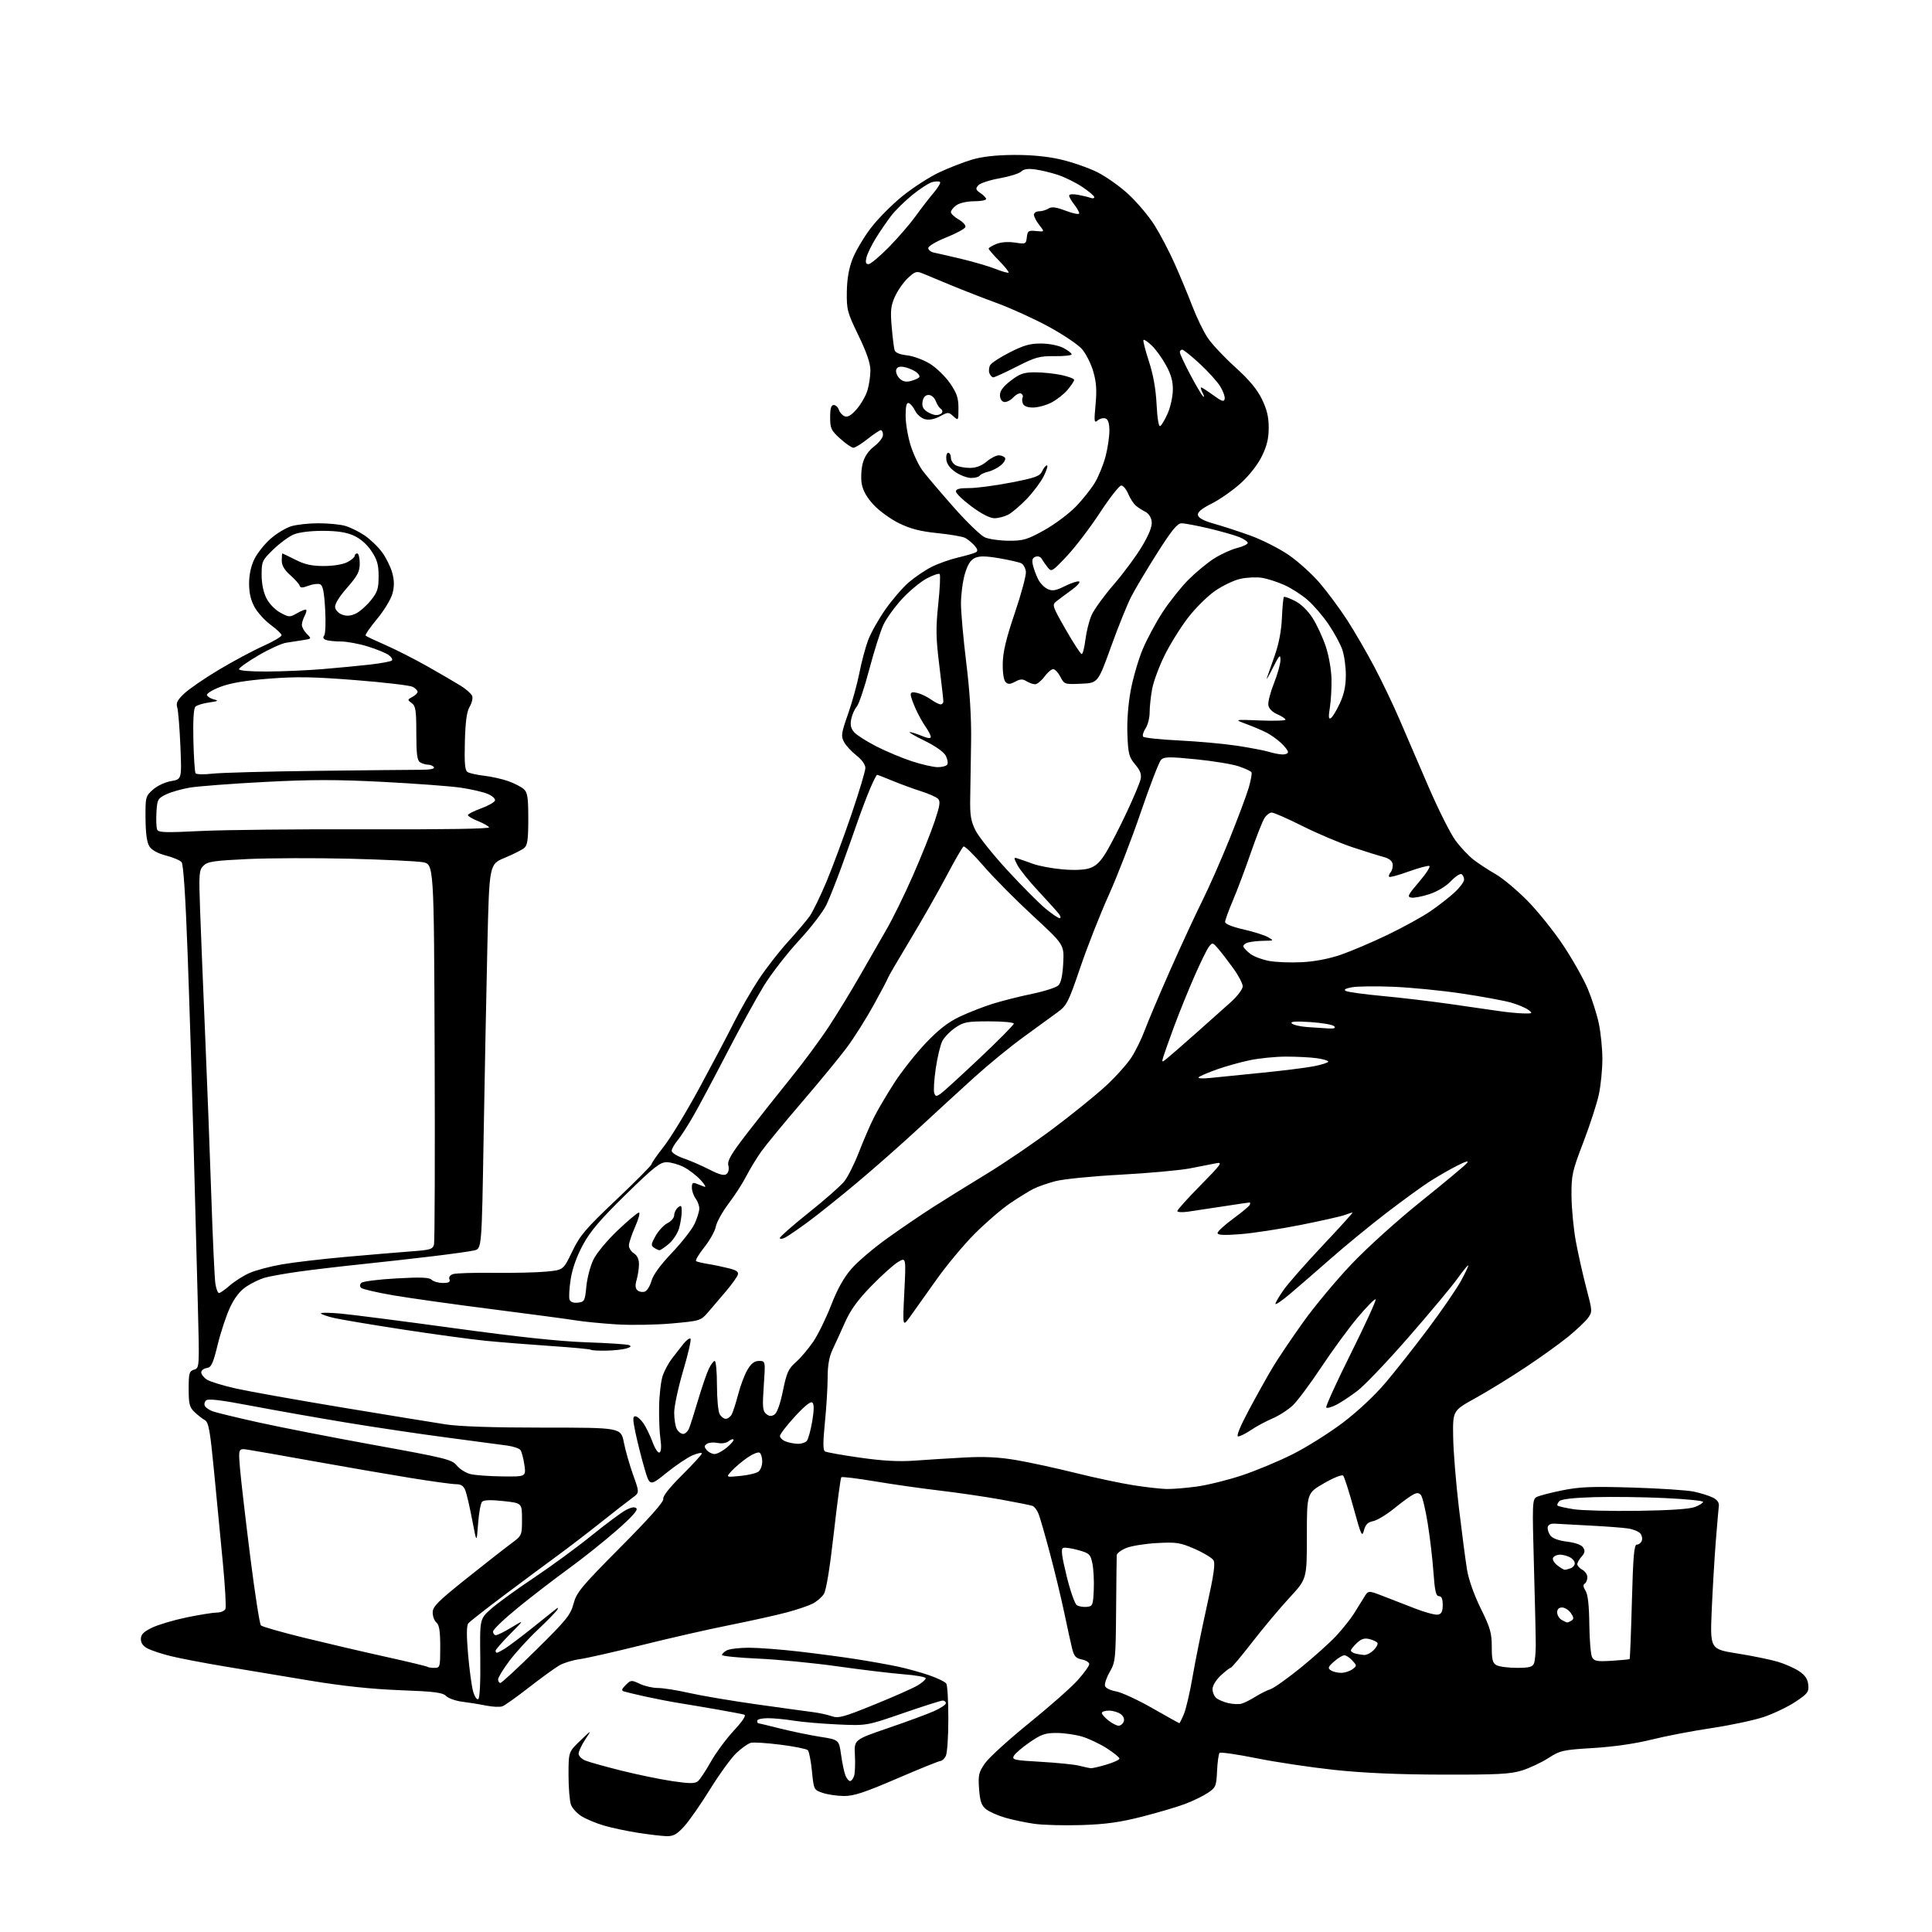 <?xml version="1.0" encoding="UTF-8" standalone="no"?>
<svg 
  version="1.1" 
  xmlns="http://www.w3.org/2000/svg" 
  xmlns:xlink="http://www.w3.org/1999/xlink" 
  xmlns:svg="http://www.w3.org/2000/svg"
  xmlns:rdf="http://www.w3.org/1999/02/22-rdf-syntax-ns#"
  xmlns:cc="http://creativecommons.org/ns#"
  xmlns:dc="http://purl.org/dc/elements/1.1/"
  viewBox="0 0 768 768"
  width="768"
  height="768"
>
<style>svg {background-color: white; }</style>"
<path stroke="none" fill="black" fill-rule="evenodd" d="M264.90,729.90C263.03,729.85 257.90,729.24 253.50,728.55C249.10,727.86 243.03,726.57 240.00,725.67C236.97,724.78 233.03,723.13 231.23,722.02C229.42,720.91 227.51,718.84 226.98,717.43C226.44,716.02 226.00,710.72 226.00,705.64C226.00,696.42 226.00,696.42 230.64,691.96C235.28,687.50 235.28,687.50 232.64,691.48C231.19,693.67 230.00,696.21 230.00,697.11C230.00,698.02 231.24,699.26 232.75,699.87C234.26,700.48 240.68,702.27 247.00,703.85C253.32,705.43 262.42,707.31 267.21,708.02C274.18,709.05 276.22,709.06 277.43,708.06C278.26,707.37 280.54,703.93 282.51,700.42C284.48,696.90 288.59,691.32 291.64,688.02C295.27,684.10 296.73,681.87 295.85,681.60C295.11,681.38 290.45,680.49 285.50,679.62C280.55,678.75 273.57,677.58 270.00,677.00C266.43,676.43 260.35,675.25 256.50,674.40C252.65,673.54 248.86,672.63 248.07,672.38C246.93,672.02 247.07,671.48 248.74,669.81C250.77,667.79 250.99,667.77 254.33,669.35C256.24,670.26 259.48,671.00 261.53,671.00C263.58,671.00 269.13,671.88 273.88,672.96C278.62,674.04 290.60,676.07 300.50,677.47C310.40,678.86 320.52,680.26 323.00,680.57C325.48,680.88 328.88,681.61 330.57,682.20C333.29,683.15 335.21,682.63 347.67,677.56C355.39,674.42 363.12,671.00 364.85,669.94C366.58,668.89 368.00,667.63 368.00,667.13C368.00,666.64 364.06,665.93 359.25,665.56C354.44,665.18 342.62,663.77 333.00,662.41C323.38,661.05 309.09,659.66 301.25,659.32C293.41,658.97 287.00,658.32 287.00,657.88C287.00,657.43 287.87,656.60 288.93,656.04C290.00,655.47 293.94,655.00 297.69,655.00C301.44,655.00 310.36,655.67 317.51,656.50C324.65,657.32 334.95,658.69 340.39,659.54C345.82,660.39 353.25,661.72 356.89,662.49C360.52,663.27 366.18,664.83 369.45,665.97C372.72,667.10 375.75,668.59 376.18,669.27C376.62,669.94 376.98,676.27 376.98,683.32C376.99,690.36 376.53,697.00 375.96,698.07C375.40,699.13 374.46,700.00 373.89,700.00C373.31,700.00 365.52,703.15 356.57,707.00C343.54,712.61 339.32,713.99 335.40,713.94C332.70,713.91 328.93,713.35 327.00,712.69C323.53,711.51 323.49,711.44 322.76,704.06C322.35,699.96 321.61,696.21 321.12,695.72C320.62,695.22 315.80,694.25 310.39,693.56C304.99,692.87 299.65,692.52 298.53,692.78C297.41,693.05 294.80,694.88 292.72,696.86C290.64,698.84 285.92,705.35 282.22,711.32C278.52,717.30 273.88,723.94 271.90,726.09C269.01,729.24 267.65,729.98 264.90,729.90zM430.00,725.49C423.12,725.71 414.66,725.49 411.19,725.00C407.72,724.51 402.49,723.41 399.56,722.56C396.63,721.71 393.21,720.18 391.94,719.16C390.12,717.68 389.56,716.03 389.20,711.13C388.80,705.61 389.05,704.53 391.56,700.92C393.10,698.70 400.95,691.55 409.00,685.03C417.06,678.51 425.76,670.84 428.33,667.98C430.90,665.12 433.00,662.21 433.00,661.52C433.00,660.82 431.67,659.98 430.05,659.66C427.64,659.18 426.93,658.37 426.17,655.28C425.66,653.20 424.25,646.77 423.04,641.00C421.83,635.23 419.28,624.65 417.37,617.50C415.47,610.35 413.44,603.29 412.86,601.82C412.29,600.35 411.21,598.91 410.48,598.63C409.74,598.35 404.04,597.20 397.82,596.08C391.59,594.96 380.65,593.36 373.50,592.52C366.35,591.68 354.75,590.03 347.73,588.85C340.71,587.67 334.72,586.94 334.43,587.24C334.14,587.53 332.79,597.58 331.43,609.58C329.86,623.52 328.43,632.23 327.47,633.68C326.65,634.93 324.68,636.63 323.08,637.46C321.49,638.28 316.88,639.85 312.84,640.93C308.80,642.02 298.58,644.29 290.13,645.98C281.67,647.66 265.92,651.25 255.13,653.95C244.33,656.64 233.25,659.15 230.50,659.53C227.75,659.91 224.09,661.02 222.37,662.00C220.65,662.99 215.25,666.90 210.37,670.70C205.49,674.50 200.70,677.91 199.73,678.28C198.75,678.65 195.83,678.52 193.23,678.00C190.63,677.47 186.37,676.78 183.76,676.46C181.16,676.14 178.26,675.12 177.33,674.19C175.94,672.80 172.74,672.39 159.07,671.88C147.81,671.45 136.42,670.25 123.50,668.12C113.05,666.39 97.65,663.83 89.28,662.43C80.90,661.03 71.23,659.17 67.78,658.31C64.32,657.45 60.26,656.11 58.75,655.34C56.91,654.41 56.00,653.16 56.00,651.56C56.00,649.73 57.03,648.68 60.46,647.02C62.91,645.83 69.10,644.00 74.21,642.94C79.32,641.89 84.75,641.02 86.28,641.01C87.81,641.01 89.32,640.34 89.63,639.53C89.94,638.72 89.47,630.51 88.59,621.28C87.71,612.05 86.14,595.73 85.10,585.02C83.51,568.52 82.94,565.38 81.42,564.52C80.43,563.96 78.58,562.51 77.31,561.30C75.33,559.40 75.00,558.10 75.00,552.11C75.00,545.85 75.22,545.06 77.15,544.45C79.30,543.77 79.30,543.77 78.63,518.13C78.26,504.04 77.49,474.95 76.92,453.50C76.34,432.05 75.30,398.66 74.59,379.29C73.77,356.75 72.91,343.60 72.20,342.74C71.59,342.00 68.80,340.81 66.00,340.10C62.79,339.27 60.36,337.95 59.42,336.51C58.40,334.95 57.90,331.45 57.85,325.41C57.78,316.82 57.86,316.52 60.79,313.90C62.48,312.38 65.64,310.90 68.02,310.50C72.25,309.78 72.25,309.78 71.71,296.64C71.41,289.41 70.84,282.48 70.46,281.23C69.91,279.45 70.49,278.27 73.23,275.69C75.13,273.90 81.26,269.68 86.85,266.33C92.44,262.98 100.38,258.72 104.50,256.87C108.63,255.02 111.97,253.05 111.94,252.50C111.90,251.95 110.00,250.14 107.70,248.47C105.41,246.80 102.52,243.65 101.28,241.47C99.72,238.72 99.03,235.83 99.02,232.07C99.01,228.57 99.74,225.09 101.08,222.33C102.23,219.96 105.13,216.30 107.52,214.19C109.92,212.08 113.65,209.82 115.81,209.18C117.97,208.53 122.83,208.00 126.62,208.01C130.40,208.01 135.13,208.46 137.11,209.01C139.10,209.57 142.58,211.26 144.84,212.78C147.10,214.30 150.27,217.33 151.88,219.52C153.48,221.71 155.31,225.41 155.94,227.75C156.76,230.84 156.78,233.09 156.00,235.99C155.41,238.19 152.65,242.72 149.87,246.06C147.09,249.41 145.05,252.39 145.35,252.68C145.65,252.98 149.18,254.65 153.20,256.40C157.23,258.15 164.79,262.00 170.01,264.95C175.23,267.90 181.21,271.39 183.30,272.70C185.39,274.02 187.37,275.80 187.70,276.66C188.03,277.52 187.58,279.45 186.69,280.94C185.54,282.90 185.01,286.80 184.79,294.86C184.57,303.45 184.82,306.26 185.86,306.90C186.60,307.37 189.57,308.03 192.46,308.37C195.34,308.70 199.66,309.67 202.05,310.52C204.44,311.36 207.21,312.79 208.20,313.68C209.71,315.05 210.00,316.96 210.00,325.53C210.00,333.75 209.68,336.02 208.38,337.10C207.48,337.84 204.00,339.60 200.63,341.00C194.50,343.56 194.50,343.56 193.75,375.53C193.34,393.11 192.67,427.50 192.25,451.94C191.50,496.38 191.50,496.38 188.50,497.07C186.85,497.45 179.43,498.49 172.00,499.38C164.57,500.27 151.75,501.71 143.50,502.57C135.25,503.43 124.00,504.76 118.50,505.53C113.00,506.31 106.96,507.39 105.08,507.95C103.20,508.50 99.98,510.07 97.93,511.43C95.43,513.08 93.30,515.80 91.49,519.62C90.00,522.77 87.78,529.43 86.56,534.42C84.67,542.13 84.01,543.55 82.17,543.82C80.98,544.00 80.00,544.77 80.00,545.55C80.00,546.32 81.01,547.61 82.25,548.42C83.49,549.23 88.73,550.83 93.90,551.98C99.06,553.13 117.96,556.50 135.90,559.48C153.83,562.45 172.32,565.47 177.00,566.19C182.61,567.06 195.92,567.50 216.17,567.50C246.84,567.50 246.84,567.50 248.00,573.43C248.65,576.68 250.31,582.50 251.70,586.36C254.22,593.36 254.22,593.36 251.37,595.43C249.79,596.57 244.23,600.90 239.00,605.06C233.78,609.22 225.90,615.25 221.50,618.47C217.10,621.69 207.59,628.75 200.37,634.16C193.16,639.57 186.77,644.57 186.19,645.28C185.45,646.16 185.41,649.94 186.06,657.53C186.58,663.56 187.47,670.20 188.05,672.28C188.63,674.37 189.55,675.78 190.10,675.44C190.72,675.05 191.04,668.81 190.92,659.19C190.72,643.57 190.72,643.57 195.11,639.64C197.53,637.47 205.12,631.94 212.00,627.35C218.88,622.76 229.21,615.20 234.96,610.55C240.71,605.90 246.89,601.30 248.69,600.33C250.91,599.13 252.29,598.89 252.98,599.58C253.68,600.28 251.08,603.15 244.89,608.55C239.88,612.92 231.44,619.65 226.13,623.50C220.82,627.35 211.86,634.23 206.23,638.80C200.61,643.36 196.00,647.75 196.00,648.55C196.00,649.35 196.51,650.00 197.14,650.00C197.77,650.00 200.58,648.60 203.39,646.89C208.50,643.78 208.50,643.78 202.75,649.59C199.59,652.78 197.00,655.75 197.00,656.20C197.00,656.64 197.24,657.00 197.54,657.00C197.83,657.00 199.29,656.23 200.79,655.29C202.28,654.34 206.88,650.89 211.00,647.61C215.12,644.33 219.36,640.94 220.42,640.08C221.87,638.89 222.14,638.85 221.50,639.93C221.04,640.71 217.58,644.26 213.81,647.82C210.04,651.37 204.94,656.96 202.48,660.24C200.02,663.52 198.00,666.83 198.00,667.60C198.00,668.37 198.41,669.00 198.91,669.00C199.41,669.00 205.86,663.04 213.24,655.75C225.18,643.97 226.81,641.95 227.99,637.50C229.19,632.99 231.02,630.78 246.69,615.00C258.19,603.42 263.93,596.94 263.66,595.86C263.39,594.81 266.11,591.36 271.12,586.38C275.45,582.07 279.00,578.19 279.00,577.76C279.00,577.33 277.35,577.66 275.34,578.50C273.33,579.34 268.67,582.47 264.98,585.45C258.27,590.87 258.27,590.87 256.14,583.55C254.98,579.53 253.40,573.26 252.63,569.62C251.50,564.20 251.48,563.00 252.55,563.00C253.27,563.00 254.71,564.24 255.75,565.75C256.79,567.26 258.44,570.64 259.41,573.26C260.41,575.96 261.62,577.74 262.20,577.38C262.84,576.98 262.97,574.97 262.54,572.12C262.16,569.58 261.92,563.68 262.01,559.01C262.10,554.34 262.75,548.87 263.44,546.84C264.14,544.82 265.79,541.77 267.10,540.06C268.42,538.35 270.47,535.72 271.66,534.22C272.86,532.73 274.13,531.80 274.49,532.16C274.85,532.52 273.54,538.25 271.57,544.88C269.61,551.52 268.00,559.02 268.00,561.54C268.00,564.07 268.47,567.00 269.04,568.07C269.60,569.13 270.74,570.00 271.56,570.00C272.37,570.00 273.45,568.99 273.94,567.75C274.44,566.51 276.04,561.45 277.51,556.50C278.98,551.55 280.87,546.04 281.71,544.25C282.54,542.46 283.63,541.00 284.11,541.00C284.60,541.00 285.00,545.30 285.00,550.57C285.00,555.83 285.47,561.00 286.04,562.07C286.60,563.13 287.71,564.00 288.50,564.00C289.29,564.00 290.36,563.20 290.88,562.23C291.40,561.25 292.55,557.66 293.44,554.25C294.32,550.83 295.98,546.45 297.12,544.52C298.63,541.96 299.89,541.00 301.74,541.00C304.29,541.00 304.29,541.00 303.61,550.85C303.03,559.25 303.17,560.89 304.55,562.04C305.73,563.02 306.62,563.10 307.83,562.33C308.89,561.67 310.13,558.19 311.22,552.89C312.71,545.61 313.39,544.10 316.40,541.45C318.30,539.78 321.43,536.08 323.34,533.24C325.25,530.40 328.44,523.87 330.43,518.74C332.91,512.34 335.45,507.81 338.51,504.31C340.96,501.50 347.37,496.06 352.74,492.22C358.11,488.37 366.32,482.78 371.00,479.79C375.68,476.80 385.27,470.84 392.33,466.55C399.38,462.27 411.32,454.13 418.86,448.46C426.41,442.80 435.77,435.21 439.68,431.59C443.59,427.97 448.15,422.87 449.82,420.26C451.49,417.64 453.86,412.80 455.07,409.50C456.29,406.20 460.81,395.52 465.12,385.77C469.43,376.02 475.16,363.65 477.84,358.27C480.53,352.90 485.45,341.75 488.77,333.50C492.09,325.25 495.52,316.08 496.39,313.13C497.25,310.17 497.75,307.40 497.48,306.97C497.22,306.54 494.94,305.49 492.42,304.63C489.90,303.77 482.25,302.51 475.41,301.83C464.72,300.77 462.77,300.80 461.53,302.05C460.74,302.85 457.13,312.19 453.51,322.81C449.89,333.43 444.15,348.28 440.75,355.81C437.35,363.34 432.27,376.25 429.46,384.50C424.65,398.62 424.11,399.68 420.24,402.50C417.98,404.15 411.89,408.58 406.71,412.35C401.52,416.12 392.74,423.32 387.19,428.35C381.64,433.38 371.56,442.62 364.80,448.88C358.03,455.14 347.10,464.77 340.50,470.29C333.90,475.81 325.35,482.66 321.50,485.51C317.65,488.35 313.49,491.22 312.25,491.88C311.01,492.53 310.00,492.65 310.00,492.14C310.00,491.62 315.18,487.08 321.51,482.03C327.84,476.99 334.19,471.40 335.62,469.61C337.05,467.82 339.69,462.53 341.50,457.85C343.31,453.17 346.01,446.94 347.50,444.01C348.98,441.07 352.60,434.96 355.52,430.42C358.45,425.88 364.04,418.81 367.94,414.70C373.03,409.34 376.82,406.38 381.40,404.19C384.91,402.52 390.87,400.19 394.64,399.01C398.41,397.84 405.49,396.05 410.36,395.05C415.23,394.04 419.91,392.52 420.75,391.68C421.77,390.65 422.41,387.68 422.65,382.82C423.01,375.50 423.01,375.50 410.55,364.00C403.70,357.68 394.89,348.78 390.97,344.24C387.06,339.69 383.47,336.21 383.01,336.50C382.54,336.79 379.49,342.08 376.23,348.26C372.97,354.44 366.41,365.96 361.65,373.85C356.89,381.74 353.00,388.42 353.00,388.68C353.00,388.94 350.48,393.73 347.40,399.33C344.32,404.92 339.44,412.65 336.56,416.50C333.68,420.35 325.62,430.15 318.64,438.28C311.66,446.41 304.44,455.18 302.59,457.78C300.75,460.38 298.09,464.75 296.68,467.50C295.28,470.25 292.11,475.17 289.64,478.43C287.17,481.70 284.88,485.82 284.55,487.59C284.22,489.36 282.15,493.07 279.95,495.83C277.75,498.59 276.30,501.07 276.73,501.33C277.16,501.60 279.31,502.11 281.51,502.46C283.70,502.81 287.38,503.58 289.68,504.16C292.92,504.98 293.72,505.59 293.25,506.86C292.91,507.76 290.81,510.67 288.57,513.32C286.33,515.98 283.15,519.70 281.50,521.60C278.54,525.02 278.36,525.07 267.00,526.10C260.68,526.66 250.78,526.83 245.00,526.46C239.22,526.09 232.03,525.39 229.00,524.89C225.97,524.39 211.12,522.41 196.00,520.48C180.88,518.56 163.10,516.06 156.50,514.94C149.90,513.81 144.07,512.46 143.55,511.94C142.95,511.35 142.99,510.61 143.65,509.95C144.22,509.38 150.46,508.58 157.51,508.19C167.30,507.64 170.63,507.77 171.59,508.74C172.29,509.43 174.29,510.00 176.04,510.00C178.40,510.00 179.07,509.63 178.66,508.55C178.32,507.66 178.89,506.85 180.14,506.46C181.26,506.10 188.55,505.88 196.34,505.97C204.13,506.06 213.52,505.84 217.22,505.48C223.94,504.83 223.94,504.83 227.47,497.49C230.57,491.05 232.70,488.55 245.00,476.89C252.70,469.60 259.00,463.25 259.00,462.79C259.00,462.33 261.21,459.14 263.91,455.71C266.62,452.27 272.96,441.81 278.02,432.48C283.08,423.14 289.25,411.45 291.73,406.50C294.21,401.55 298.60,393.90 301.49,389.50C304.38,385.10 309.63,378.33 313.16,374.45C316.69,370.58 320.59,365.97 321.84,364.22C323.09,362.47 326.10,356.29 328.53,350.49C330.96,344.69 335.43,332.64 338.47,323.71C341.51,314.78 344.00,306.49 344.00,305.28C344.00,303.95 342.59,301.98 340.43,300.29C338.47,298.76 336.24,296.34 335.49,294.91C334.26,292.59 334.42,291.45 337.08,283.91C338.71,279.29 340.74,271.95 341.59,267.62C342.43,263.28 344.01,257.37 345.09,254.48C346.17,251.60 349.26,246.09 351.96,242.26C354.65,238.42 358.80,233.60 361.18,231.55C363.56,229.50 367.63,226.73 370.23,225.40C372.83,224.07 377.64,222.36 380.90,221.60C384.17,220.84 387.36,219.90 387.99,219.51C388.79,219.01 388.59,218.21 387.33,216.81C386.33,215.71 384.70,214.38 383.70,213.84C382.70,213.30 377.75,212.44 372.69,211.93C365.84,211.23 361.94,210.23 357.38,208.00C354.01,206.35 349.45,203.04 347.24,200.64C344.54,197.71 343.00,194.97 342.54,192.26C342.17,190.04 342.36,186.39 342.96,184.14C343.69,181.43 345.23,179.17 347.53,177.41C349.44,175.95 351.00,173.92 351.00,172.88C351.00,171.85 350.61,171.00 350.14,171.00C349.67,171.00 347.31,172.57 344.89,174.49C342.48,176.41 339.94,177.98 339.25,177.99C338.57,178.00 336.20,176.37 334.00,174.38C330.37,171.10 330.00,170.31 330.00,165.88C330.00,162.31 330.38,161.00 331.43,161.00C332.22,161.00 333.14,161.86 333.47,162.91C333.80,163.96 334.85,165.12 335.79,165.48C336.99,165.95 338.41,165.10 340.58,162.60C342.28,160.65 344.19,157.30 344.83,155.16C345.48,153.02 346.00,149.45 346.00,147.22C346.00,144.44 344.52,140.11 341.26,133.37C336.82,124.20 336.52,123.07 336.63,116.03C336.70,110.95 337.43,106.71 338.87,103.00C340.04,99.97 343.26,94.49 346.03,90.82C348.80,87.14 354.54,81.34 358.78,77.92C363.03,74.50 369.65,70.24 373.50,68.45C377.35,66.65 383.20,64.39 386.50,63.42C390.46,62.25 396.07,61.63 403.00,61.59C409.82,61.55 416.30,62.16 421.50,63.36C425.90,64.36 432.42,66.61 435.98,68.34C439.54,70.08 445.26,74.12 448.69,77.33C452.11,80.53 456.72,86.00 458.92,89.49C461.12,92.98 464.71,99.81 466.88,104.67C469.05,109.53 472.23,117.15 473.93,121.60C475.64,126.06 478.37,131.73 480.02,134.21C481.66,136.69 486.57,141.94 490.94,145.88C496.51,150.91 499.69,154.72 501.61,158.63C503.62,162.75 504.33,165.72 504.33,170.00C504.33,174.28 503.62,177.25 501.62,181.34C500.01,184.64 496.65,188.95 493.31,192.00C490.23,194.81 485.05,198.46 481.79,200.11C477.59,202.23 475.97,203.58 476.20,204.78C476.41,205.90 478.56,207.05 482.51,208.16C485.81,209.08 492.28,211.19 496.89,212.84C501.51,214.49 508.40,217.97 512.21,220.57C516.02,223.17 521.66,228.27 524.74,231.90C527.83,235.53 532.68,242.10 535.53,246.50C538.38,250.90 543.21,259.23 546.27,265.00C549.33,270.77 553.85,280.23 556.33,286.00C558.80,291.77 564.01,303.85 567.89,312.84C571.78,321.82 576.57,331.37 578.54,334.05C580.50,336.73 583.77,340.21 585.81,341.78C587.84,343.35 591.75,345.91 594.50,347.47C597.25,349.03 602.89,353.73 607.03,357.90C611.17,362.08 617.63,370.10 621.37,375.73C625.11,381.35 629.51,389.14 631.15,393.04C632.79,396.94 634.77,403.14 635.55,406.82C636.33,410.49 636.97,416.88 636.97,421.00C636.97,425.12 636.34,431.43 635.58,435.02C634.82,438.61 632.05,447.16 629.42,454.02C624.95,465.69 624.64,467.08 624.70,475.50C624.74,480.45 625.52,488.55 626.43,493.50C627.35,498.45 629.21,506.76 630.58,511.97C633.03,521.27 633.04,521.48 631.20,523.97C630.17,525.36 626.66,528.67 623.41,531.33C620.16,533.99 612.55,539.46 606.50,543.48C600.45,547.51 591.45,553.04 586.50,555.78C577.50,560.75 577.50,560.75 577.65,571.13C577.73,576.83 578.77,589.60 579.95,599.50C581.14,609.40 582.58,620.42 583.17,624.00C583.81,627.92 585.98,634.03 588.62,639.39C592.40,647.05 593.00,649.14 593.00,654.60C593.00,659.83 593.33,661.11 594.93,661.96C596.00,662.53 599.61,663.00 602.97,663.00C607.83,663.00 609.21,662.65 609.77,661.25C610.17,660.29 610.49,657.02 610.49,654.00C610.50,650.98 610.17,636.70 609.76,622.28C609.07,597.67 609.13,596.00 610.81,595.10C611.80,594.57 616.39,593.37 621.01,592.44C627.95,591.03 632.80,590.84 648.95,591.33C659.70,591.65 670.67,592.38 673.33,592.94C675.99,593.51 679.37,594.56 680.83,595.28C682.55,596.12 683.42,597.28 683.27,598.54C683.14,599.62 682.60,605.90 682.07,612.50C681.54,619.10 680.81,631.49 680.44,640.02C679.78,655.55 679.78,655.55 690.64,657.29C696.61,658.24 703.83,659.72 706.69,660.57C709.54,661.42 713.36,663.11 715.19,664.34C717.57,665.94 718.59,667.45 718.81,669.73C719.09,672.59 718.58,673.26 713.69,676.51C710.70,678.49 705.09,681.18 701.21,682.50C697.34,683.81 687.94,685.81 680.33,686.95C672.72,688.08 661.97,690.15 656.43,691.54C650.16,693.11 641.48,694.36 633.43,694.86C621.22,695.60 620.22,695.83 615.50,698.86C612.75,700.63 608.02,702.85 605.00,703.79C600.38,705.23 595.34,705.49 573.50,705.44C555.74,705.40 542.11,704.80 530.50,703.57C521.15,702.57 507.20,700.49 499.50,698.93C491.80,697.38 485.19,696.42 484.80,696.80C484.42,697.19 483.97,700.41 483.80,703.97C483.52,710.04 483.30,710.57 480.16,712.68C478.32,713.91 474.27,715.89 471.16,717.07C468.05,718.25 460.32,720.53 454.00,722.15C445.21,724.39 439.55,725.18 430.00,725.49zM337.91,708.00C338.44,708.00 339.16,707.07 339.52,705.93C339.88,704.80 340.02,701.10 339.84,697.72C339.50,691.57 339.50,691.57 353.00,686.95C360.43,684.41 368.64,681.38 371.25,680.22C373.86,679.06 376.00,677.64 376.00,677.06C376.00,676.48 375.44,676.00 374.75,676.00C374.06,676.00 366.97,678.25 359.00,681.01C344.50,686.02 344.50,686.02 332.94,685.49C326.59,685.20 318.71,684.52 315.44,683.98C312.17,683.45 307.59,683.01 305.25,683.01C302.91,683.00 301.00,683.45 301.00,684.00C301.00,684.55 301.16,685.00 301.36,685.00C301.56,685.00 305.50,685.95 310.11,687.11C314.73,688.27 321.88,689.75 326.00,690.40C333.50,691.57 333.50,691.57 334.34,697.54C334.80,700.82 335.57,704.51 336.07,705.75C336.56,706.99 337.39,708.00 337.91,708.00zM433.57,702.90C434.16,702.95 436.97,702.31 439.82,701.46C442.67,700.61 445.00,699.54 445.00,699.07C445.00,698.59 442.76,696.77 440.02,695.01C437.28,693.25 432.89,691.16 430.27,690.36C427.65,689.56 423.08,688.89 420.11,688.88C415.51,688.86 413.94,689.40 409.31,692.58C406.34,694.63 403.50,697.07 403.00,698.00C402.18,699.54 403.21,699.76 413.80,700.35C420.23,700.72 427.07,701.41 429.00,701.90C430.93,702.39 432.98,702.84 433.57,702.90zM444.67,686.00C445.43,686.00 446.35,685.26 446.69,684.36C447.08,683.35 446.61,682.19 445.47,681.36C444.45,680.61 442.35,680.00 440.81,680.00C439.26,680.00 438.00,680.42 438.00,680.93C438.00,681.44 439.19,682.79 440.63,683.93C442.08,685.07 443.90,686.00 444.67,686.00zM468.80,684.99C468.97,684.99 469.79,683.35 470.64,681.33C471.48,679.30 473.02,672.67 474.06,666.58C475.10,660.48 477.64,647.94 479.69,638.71C482.51,626.05 483.17,621.49 482.36,620.21C481.77,619.27 478.41,617.24 474.90,615.71C469.11,613.19 467.68,612.97 459.90,613.39C455.16,613.64 449.65,614.54 447.65,615.37C445.64,616.21 443.96,617.48 443.92,618.20C443.87,618.91 443.76,628.73 443.67,640.00C443.51,659.62 443.40,660.68 441.11,664.67C439.80,666.96 438.97,669.48 439.28,670.28C439.58,671.07 441.55,672.00 443.66,672.36C445.77,672.71 452.23,675.69 458.00,678.98C463.77,682.28 468.64,684.98 468.80,684.99zM493.50,677.24C494.60,676.95 497.07,675.71 499.00,674.50C500.93,673.29 503.62,671.94 504.99,671.50C506.35,671.07 511.75,667.24 516.99,663.00C522.22,658.75 528.57,653.06 531.10,650.34C533.64,647.62 536.83,643.62 538.20,641.45C539.57,639.28 541.41,636.31 542.30,634.85C543.92,632.20 543.92,632.20 549.71,634.44C552.89,635.67 558.70,637.92 562.61,639.44C566.51,640.96 570.56,642.04 571.61,641.84C573.03,641.56 573.50,640.61 573.50,637.99C573.50,635.55 573.05,634.50 572.00,634.50C570.82,634.50 570.35,632.48 569.82,625.00C569.45,619.77 568.42,611.03 567.54,605.56C566.66,600.10 565.45,595.05 564.86,594.34C564.04,593.34 563.30,593.30 561.64,594.18C560.47,594.81 557.06,597.30 554.09,599.72C551.11,602.14 547.40,604.37 545.83,604.68C543.70,605.11 542.79,606.03 542.18,608.38C541.45,611.19 541.04,610.31 538.08,599.50C536.26,592.90 534.40,587.09 533.94,586.60C533.45,586.08 530.24,587.35 526.30,589.63C519.50,593.55 519.50,593.55 519.50,610.60C519.50,627.65 519.50,627.65 512.63,635.07C508.85,639.16 502.18,647.11 497.81,652.75C493.44,658.39 489.56,663.00 489.18,663.00C488.81,663.01 487.04,664.38 485.25,666.06C483.39,667.80 482.00,670.09 482.00,671.43C482.00,672.71 482.68,674.32 483.51,675.01C484.33,675.69 486.47,676.60 488.26,677.01C490.04,677.43 492.40,677.53 493.50,677.24zM533.06,664.98C534.47,664.99 536.49,664.37 537.55,663.59C539.44,662.21 539.44,662.14 537.58,660.09C536.54,658.94 535.11,658.00 534.40,658.00C533.69,658.00 531.85,659.12 530.31,660.48C527.94,662.58 527.73,663.12 529.00,663.97C529.83,664.52 531.65,664.98 533.06,664.98zM172.67,663.00C174.93,663.00 175.00,662.73 175.00,654.62C175.00,648.40 174.61,645.93 173.50,645.00C172.68,644.32 172.00,642.51 172.00,640.99C172.00,638.65 174.00,636.63 185.25,627.64C192.54,621.82 200.53,615.56 203.00,613.73C207.50,610.40 207.50,610.40 207.50,603.95C207.50,597.50 207.50,597.50 200.10,596.70C195.20,596.16 192.35,596.25 191.65,596.95C191.07,597.53 190.35,601.49 190.04,605.75C189.48,613.50 189.48,613.50 187.72,604.28C186.76,599.20 185.54,593.92 185.01,592.53C184.30,590.67 183.32,590.00 181.27,589.99C179.75,589.99 171.75,588.89 163.50,587.56C155.25,586.23 138.15,583.28 125.50,581.01C112.85,578.73 100.75,576.61 98.61,576.29C94.72,575.70 94.72,575.70 95.44,584.10C95.84,588.72 97.66,604.36 99.48,618.85C101.31,633.34 103.21,645.61 103.72,646.12C104.23,646.63 111.84,648.81 120.63,650.97C129.43,653.13 144.02,656.54 153.06,658.54C162.10,660.54 169.69,662.37 169.92,662.59C170.15,662.82 171.38,663.00 172.67,663.00zM640.68,660.19C644.43,659.96 647.63,659.65 647.80,659.50C647.96,659.36 648.37,649.06 648.70,636.62C649.20,618.40 649.58,614.00 650.69,614.00C651.44,614.00 652.32,613.32 652.64,612.49C652.96,611.66 652.70,610.34 652.05,609.57C651.41,608.79 649.22,607.90 647.19,607.59C645.16,607.28 638.33,606.76 632.00,606.44C625.67,606.12 619.39,605.77 618.03,605.68C616.52,605.57 615.44,606.09 615.25,607.02C615.08,607.85 615.54,609.36 616.27,610.35C617.12,611.52 619.51,612.41 622.94,612.83C626.32,613.26 628.68,614.12 629.35,615.19C630.16,616.47 630.00,617.34 628.71,618.77C627.77,619.81 627.00,621.17 627.00,621.79C627.00,622.42 627.90,623.41 629.00,624.00C630.10,624.59 631.00,625.93 631.00,626.98C631.00,628.02 630.53,629.18 629.95,629.53C629.23,629.97 629.34,630.89 630.27,632.34C631.21,633.81 631.69,638.08 631.78,645.73C631.85,651.91 632.35,657.78 632.88,658.78C633.72,660.34 634.85,660.54 640.68,660.19zM542.25,657.88C543.21,657.95 544.92,657.08 546.04,655.96C547.16,654.84 547.84,653.54 547.55,653.07C547.26,652.61 545.83,651.92 544.38,651.56C542.41,651.07 541.13,651.46 539.37,653.12C538.07,654.35 537.00,655.69 537.00,656.10C537.00,656.51 537.79,657.06 538.75,657.31C539.71,657.56 541.29,657.82 542.25,657.88zM623.00,644.95C623.27,644.96 624.06,644.62 624.73,644.19C625.69,643.58 625.62,642.90 624.43,641.20C623.58,639.99 622.01,639.00 620.94,639.00C619.68,639.00 619.00,639.69 619.00,640.95C619.00,642.02 619.79,643.36 620.75,643.92C621.71,644.48 622.73,644.95 623.00,644.95zM432.00,638.76C434.35,638.52 434.52,638.11 434.79,632.00C434.95,628.42 434.70,623.71 434.25,621.52C433.48,617.84 433.07,617.44 428.64,616.19C426.01,615.45 423.30,615.06 422.62,615.32C421.69,615.67 422.02,618.41 423.99,626.46C425.42,632.33 427.25,637.56 428.05,638.08C428.85,638.59 430.62,638.90 432.00,638.76zM622.03,624.00C622.47,624.00 623.55,623.73 624.42,623.39C625.29,623.06 626.00,622.18 626.00,621.43C626.00,620.68 625.13,619.60 624.07,619.04C623.00,618.47 621.23,618.00 620.12,618.00C619.02,618.00 617.79,618.52 617.40,619.16C616.99,619.82 617.67,621.12 618.95,622.16C620.20,623.17 621.58,624.00 622.03,624.00zM651.00,600.58C663.60,600.41 671.65,599.87 673.75,599.06C675.54,598.37 677.00,597.45 677.00,597.01C677.00,596.57 670.14,595.89 661.75,595.50C653.36,595.10 640.78,594.94 633.80,595.14C625.50,595.38 620.67,595.93 619.87,596.73C619.19,597.41 618.87,598.21 619.17,598.50C619.46,598.79 622.36,599.44 625.60,599.95C628.85,600.45 640.27,600.73 651.00,600.58zM463.68,591.90C465.98,591.96 471.38,591.52 475.68,590.93C479.98,590.35 488.06,588.35 493.64,586.50C499.21,584.65 508.29,580.87 513.80,578.10C519.31,575.34 528.24,569.73 533.66,565.65C539.55,561.20 546.38,554.83 550.67,549.77C554.62,545.13 562.27,535.43 567.67,528.22C573.08,521.02 578.99,512.39 580.82,509.06C582.64,505.73 583.90,503.00 583.62,503.00C583.34,503.00 581.35,505.46 579.20,508.46C577.05,511.46 568.43,521.79 560.05,531.41C551.66,541.04 542.48,550.68 539.65,552.84C536.82,555.00 533.00,557.53 531.16,558.46C529.32,559.39 527.54,559.87 527.20,559.53C526.86,559.19 531.27,549.50 537.00,538.00C542.73,526.50 547.16,516.82 546.84,516.50C546.52,516.18 543.31,519.43 539.71,523.71C536.11,527.99 529.59,536.90 525.21,543.50C520.84,550.10 515.74,556.93 513.88,558.69C512.02,560.44 508.36,562.79 505.75,563.90C503.13,565.02 499.32,567.07 497.27,568.47C495.21,569.86 492.93,571.00 492.19,571.00C491.34,571.00 492.94,567.08 496.59,560.25C499.75,554.34 504.02,546.70 506.08,543.29C508.14,539.87 513.50,531.92 517.99,525.63C522.48,519.34 531.12,508.96 537.20,502.56C543.53,495.89 555.41,485.17 564.98,477.49C574.18,470.10 582.33,463.31 583.09,462.39C584.05,461.24 582.85,461.55 579.20,463.40C576.30,464.87 571.44,467.66 568.39,469.62C565.33,471.57 557.59,477.20 551.17,482.12C544.75,487.05 534.77,495.23 529.00,500.31C523.23,505.39 515.91,511.73 512.75,514.39C509.59,517.06 507.00,518.82 507.00,518.30C507.00,517.78 508.52,515.22 510.37,512.61C512.23,510.00 519.23,502.05 525.95,494.93C532.66,487.82 537.92,482.00 537.64,482.00C537.36,482.00 535.97,482.44 534.55,482.98C533.14,483.52 525.21,485.30 516.94,486.95C508.67,488.59 497.87,490.24 492.95,490.61C486.50,491.10 484.00,490.97 484.00,490.14C484.00,489.51 486.81,486.93 490.25,484.41C493.69,481.89 496.65,479.41 496.83,478.91C497.02,478.41 496.98,478.00 496.75,478.00C496.51,478.00 491.86,478.68 486.41,479.52C480.96,480.36 474.59,481.32 472.25,481.66C469.91,482.00 468.00,481.88 468.00,481.40C468.00,480.93 472.16,476.31 477.25,471.15C485.44,462.85 486.15,461.84 483.50,462.40C481.85,462.75 477.11,463.67 472.97,464.46C468.84,465.24 456.41,466.36 445.37,466.96C434.32,467.55 422.73,468.70 419.59,469.52C416.46,470.33 412.46,471.74 410.70,472.64C408.94,473.55 404.80,476.11 401.50,478.34C398.20,480.57 391.88,486.01 387.45,490.45C383.03,494.88 376.08,503.23 372.02,509.00C367.95,514.77 363.31,521.30 361.71,523.50C358.79,527.50 358.79,527.50 359.48,513.64C360.17,499.79 360.17,499.79 357.02,501.64C355.29,502.66 350.51,506.95 346.41,511.16C340.98,516.74 338.13,520.66 335.90,525.66C334.22,529.42 331.98,534.33 330.92,536.57C329.60,539.37 329.00,542.80 329.00,547.64C329.00,551.50 328.51,559.52 327.91,565.46C327.13,573.27 327.13,576.46 327.92,576.95C328.52,577.32 334.80,578.44 341.87,579.44C351.00,580.74 357.31,581.08 363.62,580.62C368.50,580.26 377.45,579.70 383.50,579.38C391.44,578.95 397.14,579.24 404.00,580.41C409.23,581.30 419.85,583.61 427.61,585.54C435.37,587.47 445.72,589.66 450.61,590.42C455.50,591.18 461.38,591.85 463.68,591.90zM199.81,586.90C209.12,587.00 209.12,587.00 208.44,582.25C208.06,579.64 207.35,577.00 206.86,576.38C206.37,575.76 204.06,574.99 201.74,574.65C199.41,574.31 188.72,572.89 178.00,571.49C167.28,570.09 149.05,567.38 137.50,565.47C125.95,563.56 108.96,560.56 99.74,558.80C87.49,556.47 82.69,555.91 81.88,556.72C81.27,557.33 81.09,558.34 81.48,558.97C81.87,559.61 83.24,560.52 84.52,561.01C85.80,561.49 93.97,563.48 102.67,565.41C111.38,567.34 132.22,571.42 149.00,574.46C177.41,579.62 179.65,580.18 181.62,582.60C182.78,584.03 185.26,585.56 187.12,586.00C188.98,586.44 194.69,586.84 199.81,586.90zM294.32,586.70C297.52,586.39 300.78,585.60 301.57,584.94C302.36,584.29 303.00,582.49 303.00,580.94C303.00,579.39 302.52,577.82 301.94,577.46C301.36,577.10 299.17,578.00 297.07,579.45C294.98,580.90 292.19,583.25 290.88,584.68C288.50,587.28 288.50,587.28 294.32,586.70zM284.05,578.00C285.04,578.00 287.25,576.82 288.97,575.38C290.68,573.93 291.85,572.52 291.57,572.23C291.28,571.95 290.38,572.27 289.57,572.95C288.72,573.65 286.89,573.93 285.29,573.59C283.76,573.27 281.85,573.42 281.06,573.93C279.87,574.69 279.85,575.12 280.94,576.42C281.66,577.29 283.06,578.00 284.05,578.00zM317.13,573.94C318.57,573.97 320.20,573.44 320.75,572.75C321.30,572.06 322.25,568.59 322.86,565.04C323.60,560.72 323.64,558.24 322.97,557.57C322.31,556.91 320.00,558.72 316.03,563.04C312.77,566.59 310.07,570.08 310.05,570.78C310.02,571.49 311.01,572.47 312.25,572.97C313.49,573.47 315.68,573.90 317.13,573.94zM240.92,536.90C237.85,536.96 235.13,536.80 234.88,536.55C234.63,536.30 227.47,535.63 218.96,535.06C210.46,534.49 198.78,533.55 193.00,532.98C187.22,532.40 172.38,530.38 160.00,528.48C147.62,526.58 135.36,524.52 132.75,523.91C130.13,523.30 127.80,522.49 127.57,522.11C127.34,521.74 130.83,521.76 135.32,522.16C139.82,522.57 160.15,525.18 180.50,527.97C205.68,531.43 222.45,533.22 233.00,533.58C241.53,533.87 249.18,534.37 250.00,534.69C251.10,535.12 250.83,535.48 249.00,536.04C247.62,536.46 243.99,536.85 240.92,536.90zM229.74,517.82C232.34,517.52 232.53,517.15 233.08,511.41C233.40,508.06 234.66,503.26 235.88,500.74C237.13,498.16 241.36,493.06 245.55,489.08C249.65,485.19 253.45,482.00 253.99,482.00C254.53,482.00 253.86,484.53 252.49,487.62C251.12,490.72 250.00,494.09 250.00,495.12C250.00,496.14 250.90,497.55 252.00,498.23C253.28,499.03 254.00,500.56 254.00,502.50C254.00,504.16 253.59,506.95 253.08,508.70C252.42,511.02 252.52,512.19 253.46,512.97C254.17,513.55 255.47,513.76 256.36,513.41C257.25,513.07 258.43,511.15 258.98,509.15C259.61,506.81 262.54,502.80 267.11,498.00C271.03,493.88 275.07,488.70 276.10,486.50C277.12,484.30 277.97,481.57 277.98,480.44C277.99,479.31 277.34,477.51 276.53,476.44C275.72,475.37 275.05,473.44 275.03,472.14C275.01,470.29 275.38,469.94 276.75,470.49C277.71,470.88 279.18,471.44 280.00,471.75C280.82,472.06 280.15,470.85 278.50,469.06C276.85,467.28 273.83,464.96 271.79,463.91C269.75,462.86 266.69,462.00 264.98,462.00C262.36,462.00 259.86,463.98 248.69,474.92C238.51,484.89 234.63,489.46 231.69,494.91C229.23,499.45 227.51,504.33 226.85,508.54C226.29,512.15 226.09,515.79 226.41,516.62C226.78,517.59 227.98,518.02 229.74,517.82zM87.05,514.00C87.54,514.00 89.47,512.65 91.36,510.99C93.24,509.34 96.77,507.10 99.20,506.03C101.63,504.96 107.41,503.42 112.06,502.61C116.70,501.80 128.15,500.46 137.50,499.63C146.85,498.79 158.44,497.82 163.25,497.46C171.13,496.88 172.06,496.60 172.53,494.66C172.82,493.47 172.93,458.98 172.78,418.00C172.50,343.50 172.50,343.50 168.00,342.73C165.53,342.31 152.42,341.69 138.89,341.35C125.35,341.02 107.19,341.08 98.53,341.48C84.99,342.12 82.51,342.49 80.88,344.12C79.12,345.88 79.02,347.20 79.54,361.76C79.85,370.42 80.75,392.57 81.53,411.00C82.32,429.43 83.43,458.45 84.00,475.50C84.57,492.55 85.30,508.19 85.61,510.25C85.92,512.31 86.57,514.00 87.05,514.00zM262.17,496.98C261.80,496.98 260.82,496.53 260.00,496.00C258.70,495.16 258.78,494.54 260.62,491.26C261.79,489.19 263.93,486.91 265.37,486.20C266.82,485.48 268.00,484.07 268.00,483.07C268.00,482.07 268.68,480.68 269.50,480.00C270.77,478.94 271.00,479.19 270.99,481.63C270.99,483.21 270.53,486.16 269.97,488.19C269.40,490.21 267.57,493.03 265.89,494.44C264.22,495.85 262.54,496.99 262.17,496.98zM288.81,466.69C289.60,466.07 289.89,464.69 289.53,463.28C289.06,461.38 290.59,458.77 297.21,450.20C301.76,444.32 309.49,434.55 314.39,428.50C319.30,422.45 326.11,413.23 329.54,408.00C332.96,402.77 338.46,393.77 341.75,388.00C345.05,382.23 349.80,373.96 352.31,369.62C354.83,365.29 359.58,355.62 362.87,348.12C366.16,340.63 370.05,330.95 371.50,326.61C373.68,320.10 373.91,318.50 372.82,317.48C372.10,316.79 369.02,315.45 366.00,314.49C362.98,313.53 357.93,311.68 354.78,310.37C351.63,309.07 348.88,308.00 348.65,308.00C348.43,308.00 347.23,310.36 345.98,313.25C344.74,316.14 342.47,322.10 340.94,326.50C339.42,330.90 336.54,339.00 334.54,344.50C332.54,350.00 329.87,356.75 328.60,359.50C327.32,362.27 322.44,368.65 317.67,373.80C312.93,378.92 306.64,387.02 303.69,391.80C300.74,396.59 294.13,408.60 289.01,418.50C283.88,428.40 277.89,439.65 275.68,443.50C273.48,447.35 270.63,451.77 269.34,453.33C268.05,454.88 267.00,456.76 267.00,457.49C267.00,458.23 269.14,459.57 271.75,460.47C274.36,461.36 278.98,463.36 282.00,464.92C286.00,466.96 287.86,467.45 288.81,466.69zM373.95,434.75C375.04,433.99 382.01,427.62 389.46,420.59C396.91,413.57 403.00,407.41 403.00,406.91C403.00,406.41 398.60,406.00 393.23,406.00C384.43,406.00 383.10,406.25 379.74,408.53C377.70,409.92 375.38,412.30 374.60,413.81C373.81,415.33 372.63,420.26 371.97,424.77C371.31,429.28 371.05,433.68 371.38,434.55C371.90,435.91 372.25,435.94 373.95,434.75zM481.01,428.51C484.03,428.19 493.25,427.27 501.50,426.45C509.75,425.64 519.09,424.47 522.25,423.86C525.41,423.24 528.00,422.41 528.00,422.01C528.00,421.60 525.91,420.99 523.36,420.64C520.81,420.29 515.30,420.01 511.11,420.02C506.92,420.03 500.46,420.68 496.74,421.47C493.02,422.25 487.17,423.89 483.74,425.11C480.31,426.33 477.06,427.72 476.51,428.20C475.94,428.70 477.85,428.83 481.01,428.51zM463.60,420.99C464.65,420.17 469.77,415.71 475.00,411.08C480.22,406.45 486.64,400.73 489.25,398.38C491.89,395.99 494.00,393.20 494.00,392.09C494.00,391.00 492.31,387.77 490.25,384.92C488.19,382.08 485.49,378.57 484.25,377.12C482.08,374.60 481.94,374.57 480.56,376.36C479.76,377.38 477.12,382.78 474.69,388.36C472.25,393.94 468.67,402.77 466.74,408.00C464.81,413.23 462.88,418.62 462.47,419.99C461.76,422.33 461.83,422.39 463.60,420.99zM527.95,408.82C530.43,408.95 531.10,408.70 530.31,407.91C529.72,407.32 525.46,406.59 520.86,406.29C514.98,405.91 512.80,406.07 513.50,406.82C514.05,407.40 516.75,408.05 519.50,408.26C522.25,408.47 526.05,408.72 527.95,408.82zM605.50,402.85C609.28,402.93 609.39,402.85 607.50,401.42C606.40,400.59 603.25,399.28 600.50,398.50C597.75,397.73 588.98,396.12 581.00,394.93C573.02,393.74 560.81,392.54 553.85,392.26C546.89,391.97 539.47,392.06 537.38,392.46C534.73,392.95 534.01,393.41 535.03,393.94C535.84,394.36 542.35,395.25 549.50,395.92C556.65,396.58 568.58,397.99 576.00,399.05C583.42,400.10 592.20,401.37 595.50,401.86C598.80,402.36 603.30,402.80 605.50,402.85zM517.50,382.49C522.55,382.24 528.25,381.15 532.96,379.54C537.06,378.13 545.45,374.56 551.60,371.60C557.75,368.64 565.42,364.42 568.64,362.21C571.86,360.00 576.19,356.63 578.25,354.71C580.31,352.80 582.00,350.53 582.00,349.67C582.00,348.82 581.55,347.84 580.99,347.50C580.44,347.15 578.53,348.41 576.74,350.29C574.82,352.31 571.37,354.40 568.27,355.42C565.40,356.37 562.14,357.00 561.03,356.82C559.27,356.54 559.66,355.76 564.12,350.54C566.93,347.26 568.75,344.42 568.17,344.22C567.58,344.03 563.87,345.04 559.91,346.46C555.96,347.89 552.50,348.83 552.22,348.55C551.94,348.28 552.20,347.46 552.80,346.74C553.40,346.02 553.76,344.55 553.60,343.48C553.41,342.20 552.13,341.21 549.91,340.63C548.03,340.14 542.45,338.39 537.50,336.75C532.55,335.10 523.67,331.33 517.77,328.38C511.86,325.42 506.36,323.00 505.54,323.00C504.72,323.00 503.40,324.01 502.62,325.25C501.83,326.49 499.40,332.70 497.20,339.05C495.01,345.41 491.82,353.89 490.11,357.91C488.40,361.92 487.00,365.79 487.00,366.50C487.00,367.29 489.83,368.44 494.25,369.44C498.24,370.35 502.62,371.73 504.00,372.51C506.48,373.92 506.47,373.93 502.50,373.98C500.30,374.01 497.47,374.30 496.21,374.64C494.95,374.98 494.08,375.73 494.27,376.32C494.47,376.90 495.75,378.22 497.13,379.25C498.50,380.27 501.85,381.51 504.56,382.00C507.28,382.49 513.10,382.72 517.50,382.49zM421.23,365.00C421.79,365.00 421.64,364.21 420.90,363.25C420.15,362.29 416.52,358.26 412.83,354.30C409.13,350.34 405.36,345.67 404.45,343.91C402.88,340.86 402.89,340.74 404.65,341.29C405.67,341.61 408.35,342.55 410.61,343.38C412.86,344.21 418.09,345.20 422.21,345.57C426.96,346.00 430.97,345.83 433.15,345.12C435.67,344.28 437.43,342.59 439.75,338.74C441.49,335.86 445.13,328.77 447.84,323.00C450.56,317.23 453.05,311.30 453.39,309.83C453.85,307.80 453.33,306.36 451.25,303.89C448.80,300.97 448.46,299.68 448.16,291.98C447.95,286.69 448.46,279.90 449.48,274.42C450.40,269.52 452.52,262.22 454.19,258.21C455.86,254.20 459.45,247.50 462.17,243.33C464.90,239.16 469.52,233.35 472.45,230.42C475.37,227.50 479.95,223.71 482.63,222.01C485.31,220.31 489.41,218.43 491.75,217.84C494.09,217.25 496.00,216.34 496.00,215.83C496.00,215.32 494.54,214.29 492.75,213.54C490.96,212.80 485.53,211.25 480.67,210.09C475.82,208.94 470.87,208.01 469.67,208.02C468.00,208.04 465.79,210.75 460.06,219.77C455.97,226.22 451.32,234.01 449.73,237.08C448.14,240.15 444.50,249.15 441.65,257.08C436.45,271.50 436.45,271.50 429.77,271.79C423.23,272.08 423.07,272.03 421.52,269.04C420.66,267.37 419.37,266.00 418.66,266.00C417.95,266.00 416.38,267.35 415.16,269.00C413.94,270.65 412.27,272.00 411.46,272.00C410.64,272.00 409.11,271.46 408.05,270.80C406.53,269.85 405.58,269.88 403.54,270.98C401.49,272.07 400.71,272.10 399.73,271.12C398.99,270.39 398.54,267.40 398.61,263.70C398.68,259.15 399.96,253.81 403.41,243.64C406.00,236.02 407.97,228.64 407.81,227.24C407.64,225.84 406.82,224.36 406.00,223.93C405.18,223.51 401.24,222.61 397.25,221.92C391.85,221.00 389.37,220.96 387.55,221.79C385.81,222.59 384.65,224.42 383.55,228.14C382.70,231.01 382.00,236.32 382.00,239.93C382.01,243.54 382.96,254.15 384.11,263.50C385.50,274.73 386.16,285.25 386.03,294.50C385.93,302.20 385.77,312.32 385.68,317.00C385.54,323.99 385.91,326.31 387.74,330.03C388.97,332.53 394.69,339.69 400.45,345.95C406.22,352.21 413.02,359.05 415.58,361.16C418.13,363.27 420.67,365.00 421.23,365.00zM79.75,330.34C88.96,329.88 118.66,329.57 145.75,329.66C176.80,329.76 194.79,329.47 194.42,328.87C194.10,328.35 192.07,327.21 189.91,326.35C187.76,325.49 186.00,324.44 186.00,324.02C186.00,323.60 188.33,322.41 191.17,321.38C194.02,320.34 196.53,318.93 196.76,318.24C196.99,317.53 195.70,316.35 193.82,315.57C191.98,314.80 187.10,313.68 182.98,313.09C178.87,312.50 165.00,311.47 152.17,310.81C133.83,309.86 123.78,309.87 105.17,310.84C92.15,311.52 78.80,312.53 75.50,313.08C72.20,313.64 67.92,314.86 66.00,315.80C62.72,317.39 62.48,317.84 62.19,322.88C62.02,325.84 62.14,328.92 62.45,329.72C62.92,330.96 65.46,331.05 79.75,330.34zM84.39,307.55C87.75,307.16 106.47,306.65 126.00,306.42C145.53,306.19 164.11,306.00 167.31,306.00C170.93,306.00 172.89,305.62 172.50,305.00C172.16,304.45 171.12,303.99 170.19,303.98C169.26,303.98 167.82,303.54 167.00,303.02C165.82,302.28 165.50,299.80 165.49,291.45C165.49,282.32 165.23,280.64 163.66,279.49C161.91,278.21 161.92,278.11 163.92,277.04C165.06,276.43 166.00,275.51 166.00,275.00C166.00,274.49 165.13,273.60 164.06,273.03C162.99,272.46 152.77,271.26 141.34,270.36C124.63,269.04 117.91,268.92 107.03,269.77C97.66,270.49 91.71,271.49 87.70,273.00C84.51,274.20 82.06,275.69 82.27,276.31C82.48,276.94 83.74,277.71 85.07,278.04C87.06,278.52 86.70,278.74 83.13,279.24C80.72,279.57 78.27,280.33 77.67,280.93C76.97,281.63 76.69,286.38 76.87,294.24C77.04,300.96 77.42,306.86 77.72,307.36C78.03,307.85 81.00,307.94 84.39,307.55zM372.69,304.96C374.45,304.98 376.19,304.51 376.56,303.90C376.93,303.30 376.64,301.70 375.92,300.35C375.14,298.90 371.73,296.50 367.55,294.47C363.67,292.58 361.01,291.03 361.63,291.02C362.25,291.01 364.39,291.68 366.38,292.51C368.79,293.52 370.00,293.66 370.00,292.92C370.00,292.31 369.09,290.53 367.98,288.98C366.87,287.42 365.08,284.20 364.01,281.82C362.93,279.45 362.03,276.89 362.02,276.14C362.01,275.16 362.75,274.97 364.69,275.46C366.17,275.83 368.60,277.00 370.09,278.07C371.59,279.13 373.30,280.00 373.90,280.00C374.51,280.00 375.00,279.46 375.00,278.79C375.00,278.13 374.27,271.71 373.39,264.54C372.03,253.53 371.96,249.74 372.97,240.16C373.63,233.93 373.88,228.54 373.53,228.19C373.18,227.85 370.87,228.63 368.41,229.94C365.94,231.25 361.54,234.89 358.63,238.03C355.72,241.18 352.37,245.81 351.18,248.34C349.99,250.87 347.46,258.86 345.55,266.09C343.64,273.33 341.39,280.02 340.55,280.94C339.71,281.87 338.73,284.08 338.38,285.84C337.90,288.23 338.22,289.59 339.62,291.14C340.65,292.28 344.65,294.82 348.50,296.77C352.35,298.73 358.65,301.36 362.50,302.62C366.35,303.88 370.94,304.93 372.69,304.96zM509.75,299.91C510.99,299.96 512.00,299.53 512.00,298.95C512.00,298.38 510.76,296.76 509.25,295.35C507.74,293.95 505.17,292.11 503.55,291.27C501.93,290.43 498.33,288.90 495.55,287.86C490.50,285.98 490.50,285.98 500.75,286.39C506.39,286.62 511.00,286.48 511.00,286.09C511.00,285.69 509.54,284.72 507.75,283.93C505.71,283.03 504.38,281.66 504.18,280.25C504.01,279.02 505.02,275.11 506.43,271.58C507.84,268.05 509.00,263.89 509.00,262.33C508.99,259.92 508.54,260.39 505.97,265.50C504.31,268.80 503.25,270.60 503.60,269.50C503.96,268.40 505.37,264.35 506.75,260.50C508.36,255.96 509.36,250.73 509.58,245.62C509.77,241.29 510.12,237.54 510.37,237.30C510.61,237.06 512.59,237.77 514.77,238.88C517.20,240.12 519.91,242.75 521.79,245.70C523.47,248.34 525.82,253.41 527.01,256.97C528.24,260.65 529.22,266.26 529.29,269.97C529.36,273.56 529.06,278.69 528.63,281.36C528.04,284.99 528.14,286.03 529.03,285.48C529.67,285.08 531.28,282.45 532.59,279.63C534.29,275.99 534.98,272.72 534.99,268.38C535.00,265.01 534.35,260.40 533.55,258.15C532.76,255.89 530.30,251.38 528.09,248.13C525.88,244.88 522.15,240.54 519.79,238.49C517.43,236.43 513.25,233.75 510.50,232.53C507.75,231.30 503.75,230.02 501.61,229.69C499.47,229.35 495.65,229.53 493.11,230.08C490.58,230.63 486.03,232.79 483.01,234.88C479.99,236.97 475.14,241.79 472.22,245.59C469.30,249.39 465.13,256.10 462.95,260.50C460.77,264.90 458.54,270.92 457.99,273.89C457.45,276.85 457.00,281.03 457.00,283.17C457.00,285.32 456.29,288.16 455.41,289.49C454.54,290.82 454.07,292.31 454.38,292.80C454.68,293.29 461.13,293.99 468.71,294.35C476.30,294.72 486.77,295.68 492.00,296.48C497.23,297.29 502.85,298.38 504.50,298.89C506.15,299.41 508.51,299.87 509.75,299.91zM106.25,266.94C112.44,266.91 122.45,266.47 128.50,265.96C134.55,265.46 143.00,264.64 147.29,264.15C151.57,263.66 155.39,262.94 155.79,262.55C156.18,262.16 155.60,261.18 154.51,260.39C153.42,259.59 149.66,258.05 146.16,256.97C142.66,255.89 137.85,255.00 135.48,255.00C133.10,255.00 130.44,254.72 129.56,254.38C128.50,253.98 128.27,253.38 128.87,252.63C129.38,252.01 129.55,247.30 129.25,242.16C128.85,235.14 128.34,232.68 127.21,232.25C126.38,231.93 124.31,232.20 122.60,232.84C120.19,233.76 119.41,233.74 119.09,232.78C118.87,232.10 117.18,230.22 115.34,228.59C113.04,226.56 112.00,224.75 112.00,222.82C112.00,221.27 112.11,220.00 112.25,220.00C112.39,220.01 114.71,221.13 117.42,222.50C121.14,224.39 123.90,225.00 128.72,225.00C132.48,225.00 136.31,224.37 138.05,223.47C139.67,222.64 141.00,221.51 141.00,220.97C141.00,220.44 141.45,220.00 142.00,220.00C142.55,220.00 143.00,221.77 143.00,223.94C143.00,227.25 142.19,228.81 137.96,233.65C134.78,237.28 133.02,240.16 133.21,241.43C133.37,242.56 134.65,243.86 136.08,244.36C137.87,244.99 139.53,244.84 141.49,243.88C143.05,243.12 145.71,240.77 147.41,238.66C150.06,235.37 150.50,233.99 150.50,229.08C150.50,224.47 149.95,222.52 147.68,219.10C145.91,216.42 143.32,214.14 140.68,212.94C137.69,211.59 134.18,211.04 128.37,211.02C123.47,211.01 118.86,211.58 116.76,212.46C114.84,213.26 111.19,215.94 108.64,218.42C104.21,222.72 104.00,223.18 104.00,228.50C104.00,232.03 104.71,235.46 105.92,237.84C107.02,239.99 109.38,242.43 111.45,243.55C114.95,245.43 115.18,245.43 118.17,243.72C119.88,242.74 121.47,242.14 121.72,242.38C121.96,242.63 121.68,243.74 121.08,244.85C120.49,245.96 120.00,247.57 120.00,248.43C120.00,249.30 120.88,250.88 121.96,251.96C123.91,253.91 123.90,253.93 120.46,254.46C118.56,254.76 115.53,255.23 113.72,255.50C111.92,255.78 106.97,258.04 102.72,260.53C98.48,263.01 95.00,265.49 95.00,266.02C95.00,266.60 99.57,266.98 106.25,266.94zM429.99,260.00C430.42,260.00 431.08,257.41 431.47,254.25C431.86,251.09 432.96,246.70 433.93,244.50C434.90,242.30 438.86,236.83 442.74,232.35C446.62,227.86 451.68,221.03 453.97,217.16C456.81,212.39 458.04,209.24 457.82,207.34C457.63,205.70 456.61,204.11 455.36,203.48C454.18,202.90 452.46,201.80 451.55,201.04C450.63,200.28 449.26,198.16 448.49,196.33C447.73,194.50 446.48,193.00 445.71,193.00C444.95,193.00 441.15,197.84 437.28,203.75C433.41,209.66 427.50,217.43 424.14,221.00C418.20,227.32 417.98,227.44 416.44,225.50C415.57,224.40 414.50,222.87 414.06,222.10C413.59,221.29 412.54,220.96 411.60,221.32C410.37,221.80 410.12,222.66 410.62,224.73C410.98,226.25 411.91,228.76 412.69,230.29C413.46,231.83 415.16,233.57 416.45,234.16C418.35,235.02 419.69,234.80 423.29,233.00C425.76,231.77 428.30,230.93 428.94,231.15C429.58,231.36 428.26,232.88 425.99,234.52C423.73,236.16 421.02,238.18 419.97,239.00C418.14,240.45 418.27,240.85 423.64,250.25C426.71,255.61 429.57,260.00 429.99,260.00zM401.00,214.95C406.78,214.97 408.33,214.51 415.00,210.82C419.12,208.53 424.79,204.32 427.58,201.46C430.37,198.60 433.85,194.22 435.32,191.72C436.78,189.22 438.66,184.57 439.49,181.38C440.32,178.19 441.00,173.64 441.00,171.26C441.00,168.32 440.51,166.75 439.49,166.36C438.66,166.04 437.26,166.37 436.38,167.10C434.94,168.29 434.86,167.70 435.50,160.83C436.04,155.07 435.82,151.89 434.58,147.63C433.68,144.54 431.65,140.53 430.06,138.72C428.47,136.91 422.46,132.89 416.71,129.78C410.96,126.67 401.81,122.50 396.38,120.52C390.95,118.53 382.68,115.31 378.00,113.36C373.32,111.41 368.27,109.31 366.77,108.70C364.35,107.70 363.70,107.91 360.89,110.54C359.16,112.17 356.85,115.47 355.76,117.88C354.11,121.56 353.90,123.48 354.46,129.88C354.82,134.07 355.33,138.23 355.59,139.12C355.90,140.20 357.57,140.92 360.57,141.25C363.05,141.53 367.16,143.05 369.70,144.63C372.24,146.21 375.82,149.69 377.66,152.36C380.36,156.29 381.00,158.18 381.00,162.26C381.00,167.25 380.98,167.29 379.00,165.50C377.07,163.75 376.88,163.75 373.65,165.49C371.49,166.65 369.38,167.06 367.70,166.64C366.27,166.28 364.52,164.79 363.80,163.32C363.09,161.85 361.94,160.46 361.25,160.24C360.35,159.95 360.00,161.38 360.00,165.31C360.00,168.32 360.91,173.65 362.02,177.14C363.13,180.64 365.27,185.13 366.77,187.12C368.27,189.12 373.77,195.60 379.00,201.52C384.23,207.45 389.85,212.89 391.50,213.61C393.15,214.33 397.43,214.93 401.00,214.95zM395.30,206.00C393.53,206.00 390.19,204.29 386.25,201.37C382.81,198.82 380.00,196.12 380.00,195.37C380.00,194.38 381.47,194.00 385.25,194.02C388.14,194.03 395.61,193.04 401.86,191.83C411.64,189.93 413.36,189.30 414.27,187.31C414.85,186.04 415.71,185.00 416.18,185.00C416.65,185.00 416.08,186.91 414.92,189.25C413.75,191.59 410.70,195.67 408.15,198.33C405.59,200.98 402.28,203.80 400.80,204.58C399.31,205.36 396.84,206.00 395.30,206.00zM386.09,190.00C384.55,190.00 381.77,188.97 379.90,187.72C377.69,186.23 376.39,184.49 376.18,182.72C376.01,181.22 376.35,180.00 376.93,180.00C377.52,180.00 378.00,180.88 378.00,181.96C378.00,183.05 378.87,184.40 379.93,184.96C381.00,185.53 383.52,186.00 385.54,186.00C388.00,186.00 390.19,185.17 392.18,183.50C393.82,182.12 395.99,181.00 397.02,181.00C398.04,181.00 399.17,181.46 399.52,182.03C399.87,182.59 399.11,183.92 397.83,184.98C396.55,186.04 394.27,187.18 392.76,187.53C391.26,187.87 389.77,188.57 389.45,189.08C389.14,189.58 387.63,190.00 386.09,190.00zM461.23,169.36C461.78,169.02 463.10,166.76 464.17,164.35C465.24,161.93 466.16,157.80 466.22,155.17C466.30,151.68 465.58,149.00 463.55,145.26C462.01,142.45 459.47,138.91 457.89,137.40C456.31,135.88 454.81,134.86 454.55,135.12C454.29,135.37 455.25,139.17 456.68,143.54C458.42,148.85 459.45,154.58 459.76,160.74C460.06,166.50 460.61,169.74 461.23,169.36zM372.16,165.00C373.11,165.00 374.14,164.58 374.46,164.07C374.77,163.56 374.55,162.84 373.95,162.47C373.36,162.11 372.47,160.72 371.96,159.40C371.44,158.02 370.24,157.00 369.14,157.00C367.89,157.00 367.07,157.88 366.75,159.54C366.40,161.34 366.87,162.49 368.35,163.54C369.50,164.34 371.22,165.00 372.16,165.00zM410.65,162.00C408.43,162.00 407.00,161.44 406.60,160.41C406.27,159.54 406.23,158.44 406.51,157.98C406.80,157.52 406.54,156.83 405.94,156.46C405.34,156.09 403.94,156.76 402.83,157.95C401.72,159.14 400.07,159.97 399.16,159.79C398.16,159.60 397.50,158.51 397.50,157.04C397.50,155.34 398.81,153.60 401.83,151.30C405.48,148.51 406.99,148.00 411.53,148.00C414.48,148.00 419.17,148.49 421.95,149.08C424.73,149.68 427.00,150.54 427.00,151.01C427.00,151.47 425.82,153.25 424.37,154.97C422.93,156.68 420.02,158.97 417.91,160.04C415.81,161.12 412.53,162.00 410.65,162.00zM486.83,158.57C487.00,157.69 486.20,155.44 485.04,153.57C483.88,151.69 480.22,147.64 476.91,144.58C473.60,141.51 470.46,139.00 469.94,139.00C469.42,139.00 469.00,139.47 469.00,140.04C469.00,140.60 470.83,144.54 473.07,148.79C475.31,153.03 477.62,156.95 478.20,157.50C478.81,158.08 478.76,157.56 478.09,156.25C477.45,155.01 477.17,154.00 477.47,154.00C477.77,154.00 479.93,155.39 482.26,157.08C485.70,159.58 486.56,159.86 486.83,158.57zM361.89,151.50C363.33,151.15 364.89,150.48 365.36,150.02C365.83,149.56 365.15,148.51 363.86,147.67C362.56,146.84 360.39,146.01 359.02,145.83C357.36,145.61 356.44,146.03 356.22,147.13C356.05,148.02 356.66,149.52 357.59,150.45C358.75,151.61 360.11,151.94 361.89,151.50zM394.86,150.00C394.35,150.00 393.65,149.26 393.31,148.36C392.96,147.46 393.11,146.00 393.64,145.11C394.16,144.23 397.71,141.93 401.53,140.00C407.05,137.21 409.59,136.51 413.98,136.56C417.16,136.59 420.88,137.35 422.75,138.33C424.54,139.28 426.00,140.41 426.00,140.85C426.00,141.29 422.96,141.62 419.25,141.58C413.21,141.51 411.62,141.95 404.14,145.75C399.54,148.09 395.36,150.00 394.86,150.00zM400.94,108.37C401.18,108.15 399.49,106.04 397.19,103.69C394.88,101.34 393.00,99.16 393.00,98.83C393.00,98.51 394.34,97.69 395.99,97.01C397.84,96.24 400.66,96.02 403.41,96.43C407.72,97.08 407.87,97.02 408.18,94.30C408.47,91.77 408.82,91.53 411.89,91.84C415.29,92.18 415.29,92.18 413.14,89.46C411.96,87.96 411.00,86.12 411.00,85.37C411.00,84.61 411.91,84.00 413.01,84.00C414.12,84.00 415.81,83.51 416.77,82.91C418.10,82.08 419.77,82.30 423.76,83.82C426.64,84.91 429.00,85.36 429.00,84.81C429.00,84.26 428.10,82.67 427.00,81.27C425.90,79.87 425.00,78.29 425.00,77.75C425.00,77.18 426.46,77.05 428.57,77.45C430.54,77.82 432.79,78.36 433.57,78.67C434.36,78.97 435.00,78.83 435.00,78.36C435.00,77.89 432.86,76.07 430.25,74.33C427.64,72.58 423.29,70.43 420.60,69.54C417.90,68.65 413.82,67.66 411.53,67.35C408.64,66.95 406.93,67.21 405.93,68.19C405.14,68.97 401.26,70.18 397.31,70.89C393.35,71.59 389.53,72.86 388.82,73.72C387.73,75.03 387.88,75.51 389.76,76.76C390.99,77.58 392.00,78.64 392.00,79.12C392.00,79.60 389.85,80.00 387.22,80.00C384.52,80.00 381.48,80.68 380.22,81.56C379.00,82.41 378.00,83.65 378.01,84.31C378.01,84.96 379.40,86.29 381.09,87.25C382.78,88.21 383.98,89.56 383.76,90.25C383.54,90.94 380.12,92.79 376.18,94.37C372.20,95.96 369.00,97.85 369.00,98.60C369.00,99.35 370.01,100.16 371.25,100.41C372.49,100.66 377.41,101.79 382.20,102.93C386.98,104.06 393.05,105.85 395.70,106.89C398.34,107.94 400.70,108.60 400.94,108.37zM345.24,105.00C346.04,105.00 349.68,101.96 353.33,98.25C356.98,94.53 361.74,89.02 363.92,86.00C366.09,82.97 369.31,78.80 371.08,76.72C372.84,74.65 374.01,72.68 373.69,72.35C373.36,72.03 371.99,72.04 370.65,72.37C369.30,72.71 365.73,75.00 362.71,77.46C359.70,79.91 355.91,83.63 354.31,85.71C352.70,87.80 349.98,91.75 348.27,94.50C346.55,97.25 344.84,100.74 344.46,102.25C343.96,104.30 344.15,105.00 345.24,105.00z" />

</svg>